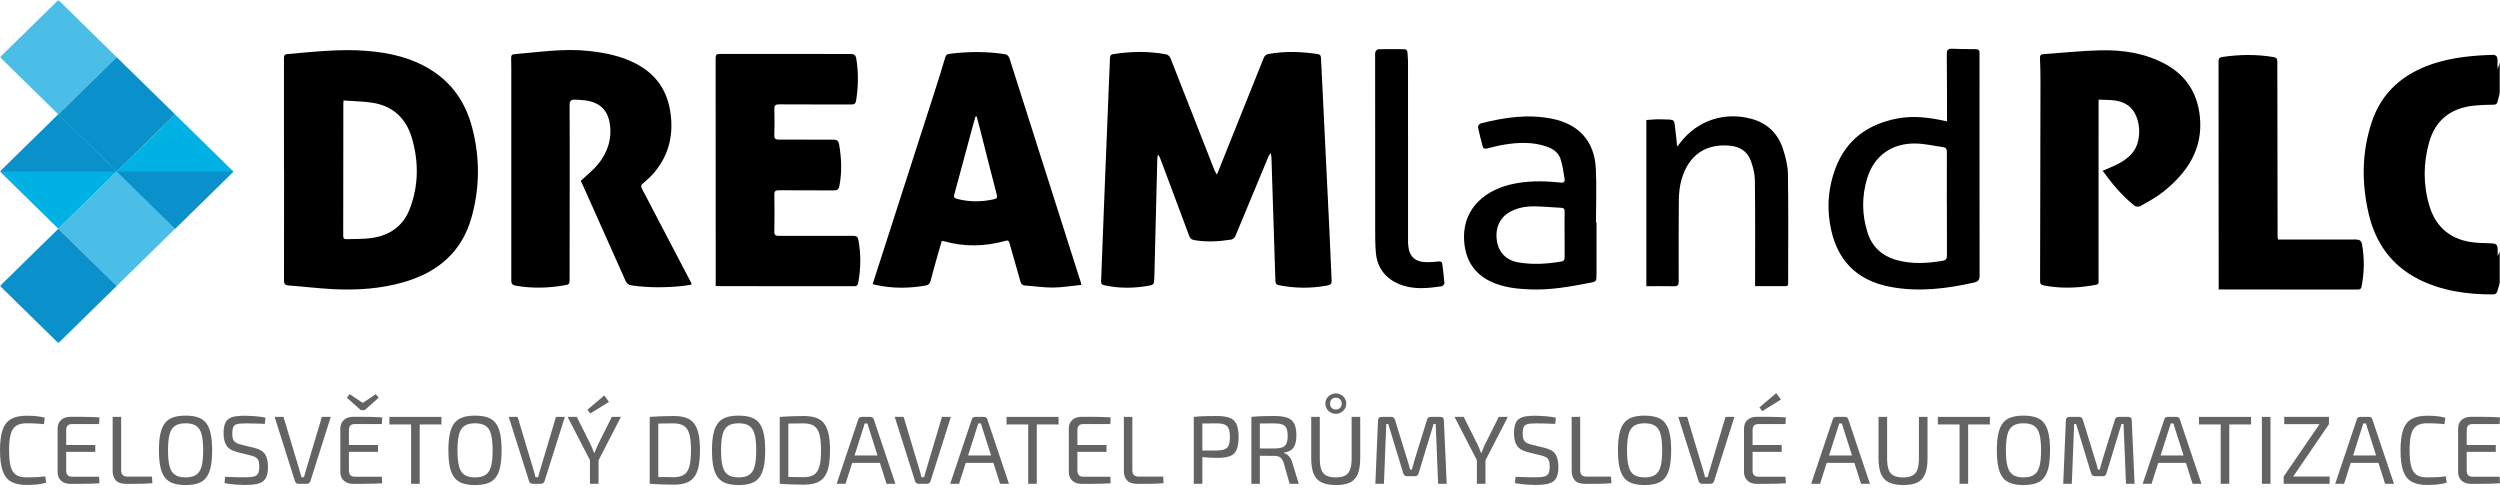 <svg width="1000" height="195" viewBox="0 0 1000 195" fill="none" xmlns="http://www.w3.org/2000/svg">
<g clip-path="url(#clip0_401_146)">
<mask id="mask0_401_146" style="mask-type:luminance" maskUnits="userSpaceOnUse" x="0" y="0" width="1000" height="138">
<path d="M1000 0H0V137.255H1000V0Z" fill="white"/>
</mask>
<g mask="url(#mask0_401_146)">
<path d="M1000 113.155C999.655 114.216 999.272 115.268 998.975 116.341C998.728 117.241 998.302 117.761 997.232 117.764C986.857 117.786 976.728 116.394 967.443 111.702C956.504 106.175 950.168 97.05 947.479 85.54C944.605 73.251 944.681 60.949 948.678 48.884C952.605 37.034 961.123 29.511 973.123 25.527C980.821 22.972 988.793 22.211 996.863 21.95C998.507 21.896 998.969 22.623 999.006 23.956C999.034 25.05 999.011 26.145 999.011 27.609C999.423 26.497 999.711 25.72 1000 24.942V37.166C999.669 38.311 999.277 39.444 999.028 40.605C998.832 41.507 998.454 41.879 997.44 41.878C995.294 41.878 993.143 41.997 990.997 42.132C980.958 42.761 974.277 47.596 971.661 56.891C969.28 65.343 969.224 73.986 971.796 82.447C974.235 90.465 979.706 95.498 988.378 96.823C990.712 97.179 993.104 97.24 995.471 97.293C998.84 97.368 999.12 97.589 999.073 100.907C999.067 101.322 999.073 101.738 999.073 102.323C999.443 101.635 999.72 101.118 1000 100.601V113.155Z" fill="black"/>
<path d="M486.773 69.85C493.123 54.027 499.313 38.624 505.47 23.209C505.89 22.157 506.518 21.741 507.675 21.541C514.173 20.42 520.641 20.635 527.123 21.64C528.333 21.828 528.358 22.584 528.4 23.419C528.552 26.277 528.686 29.137 528.826 31.996C529.84 52.779 530.868 73.562 531.868 94.346C532.157 100.284 532.344 106.226 532.647 112.164C532.714 113.473 532.299 113.933 530.933 114.193C524.498 115.411 518.106 115.364 511.692 114.108C510.608 113.895 510.196 113.483 510.162 112.382C509.669 96.317 509.134 80.254 508.616 64.19C508.585 63.266 508.61 62.34 508.249 61.257C507.977 61.651 507.624 62.012 507.448 62.443C503.022 73.093 498.633 83.757 494.171 94.393C493.919 94.999 493.171 95.729 492.56 95.824C487.622 96.59 482.664 96.92 477.686 96.037C476.577 95.841 476.053 95.354 475.683 94.354C471.888 84.12 468.047 73.902 464.213 63.682C464.011 63.142 463.742 62.625 463.507 62.097C463.364 62.115 463.224 62.134 463.084 62.152C463.028 62.6 462.933 63.046 462.921 63.495C462.524 79.288 462.134 95.081 461.739 110.874C461.725 111.424 461.647 111.972 461.636 112.522C461.613 113.485 461.196 113.95 460.148 114.155C453.952 115.366 447.787 115.448 441.608 114.071C440.566 113.839 440.409 113.322 440.445 112.441C440.857 101.991 441.235 91.54 441.647 81.09C442.257 65.635 442.885 50.18 443.512 34.725C443.669 30.82 443.879 26.917 444.008 23.011C444.039 22.091 444.476 21.779 445.327 21.645C452.378 20.534 459.426 20.419 466.454 21.733C467.103 21.855 467.913 22.553 468.154 23.168C474.075 38.142 479.927 53.142 485.806 68.133C485.997 68.619 486.319 69.055 486.773 69.85Z" fill="black"/>
<path d="M113.591 67.844C113.591 53.036 113.597 38.227 113.579 23.419C113.578 22.44 113.64 21.738 114.935 21.626C125.544 20.706 136.145 19.492 146.819 20.36C155.821 21.092 164.461 23.041 172.227 27.85C181.07 33.326 186.291 41.278 188.836 50.932C192.016 62.996 191.978 75.13 188.56 87.153C184.722 100.648 175.325 108.803 161.775 112.779C152.554 115.486 143.079 116.141 133.53 115.679C127.486 115.387 121.466 114.626 115.426 114.185C113.886 114.072 113.599 113.441 113.602 112.104C113.641 97.351 113.626 82.597 113.626 67.844H113.591ZM137.432 40.191C137.376 40.885 137.337 41.148 137.337 41.412C137.326 59.072 137.328 76.732 137.288 94.392C137.285 95.507 137.822 95.7 138.737 95.665C141.903 95.545 145.101 95.661 148.229 95.265C155.723 94.316 161.224 90.548 163.909 83.551C167.488 74.222 167.516 64.624 164.753 55.186C162.505 47.507 157.263 42.292 148.76 41.065C145.089 40.535 141.346 40.478 137.432 40.191Z" fill="black"/>
<path d="M232.306 72.325C234.704 70.06 237.209 68.135 239.145 65.77C243.027 61.028 244.874 55.559 243.909 49.429C243.046 43.951 239.925 40.992 234.209 40.163C232.815 39.961 231.391 39.946 229.979 39.858C228.4 39.761 227.831 40.447 227.841 42.016C227.9 52.312 227.883 62.608 227.879 72.904C227.875 85.732 227.868 98.561 227.84 111.389C227.835 113.813 227.783 113.792 225.298 114.206C218.99 115.257 212.694 115.392 206.365 114.284C204.945 114.035 204.516 113.568 204.517 112.175C204.548 85.362 204.527 58.549 204.515 31.736C204.513 28.873 204.548 26.009 204.462 23.149C204.431 22.124 204.855 21.739 205.793 21.662C215.664 20.854 225.513 19.297 235.455 20.375C242.055 21.09 248.514 22.387 254.471 25.511C262.212 29.57 266.634 35.845 268.039 44.18C269.6 53.441 267.768 61.921 261.492 69.249C260.195 70.764 258.662 72.104 257.136 73.414C256.344 74.094 256.288 74.561 256.776 75.485C263.401 88.061 269.97 100.665 276.547 113.265C276.593 113.352 276.568 113.475 276.595 113.832C275.431 114.018 274.247 114.264 273.05 114.388C266.262 115.091 259.483 115.129 252.708 114.167C251.442 113.987 250.725 113.468 250.211 112.311C244.703 99.896 239.145 87.503 233.597 75.105C233.127 74.056 232.629 73.019 232.306 72.325Z" fill="black"/>
<path d="M432.549 113.947C428.63 114.344 424.933 114.983 421.23 115.021C417.518 115.059 413.801 114.468 410.084 114.216C408.823 114.131 408.398 113.479 408.095 112.388C406.711 107.347 405.227 102.332 403.815 97.298C403.591 96.504 403.398 96.007 402.347 96.302C394.053 98.631 385.734 98.846 377.406 96.436C377.252 96.391 377.078 96.416 376.709 96.4C376.297 97.78 375.863 99.177 375.468 100.586C374.37 104.508 373.26 108.427 372.224 112.365C371.935 113.457 371.434 114.012 370.221 114.222C363.451 115.393 356.714 115.434 349.994 113.9C349.734 113.84 349.487 113.728 349.081 113.588C350.112 110.382 351.117 107.254 352.126 104.127C359.384 81.591 366.647 59.058 373.893 36.52C375.342 32.014 376.776 27.502 378.098 22.96C378.389 21.962 378.874 21.636 379.815 21.518C387.33 20.575 394.843 20.531 402.325 21.734C402.91 21.828 403.602 22.729 403.812 23.385C408.157 36.911 412.428 50.458 416.734 63.995C421.905 80.261 427.098 96.522 432.277 112.786C432.358 113.042 432.403 113.311 432.549 113.947ZM390.669 46.571C390.518 46.567 390.37 46.563 390.218 46.56C389.98 47.365 389.722 48.167 389.504 48.978C386.91 58.585 384.33 68.196 381.72 77.799C381.476 78.7 381.546 79.196 382.616 79.487C387.585 80.842 392.546 80.812 397.552 79.707C398.795 79.433 398.994 78.972 398.678 77.769C396.437 69.207 394.294 60.621 392.112 52.045C391.647 50.216 391.151 48.395 390.669 46.571Z" fill="black"/>
<path d="M286.286 114.384C286.286 112.863 286.286 111.495 286.286 110.128C286.286 81.171 286.3 52.214 286.255 23.258C286.252 21.91 286.681 21.561 287.975 21.564C305.375 21.601 322.776 21.617 340.176 21.592C341.706 21.59 342.283 22.023 342.535 23.588C343.431 29.143 343.328 34.652 342.454 40.189C342.255 41.443 341.765 41.806 340.496 41.8C330.919 41.754 321.339 41.808 311.759 41.742C310.224 41.731 309.692 42.095 309.742 43.652C309.854 47.116 309.838 50.589 309.728 54.053C309.683 55.471 310.193 55.84 311.569 55.836C318.824 55.813 326.078 55.901 333.333 55.864C334.927 55.856 335.431 56.476 335.678 57.931C336.599 63.407 336.835 68.848 335.759 74.342C335.468 75.836 334.882 76.176 333.443 76.163C326.188 76.102 318.933 76.173 311.678 76.104C310.221 76.09 309.709 76.414 309.737 77.921C309.835 82.818 309.829 87.719 309.731 92.617C309.7 94.076 310.258 94.355 311.597 94.35C321.459 94.322 331.322 94.384 341.185 94.332C342.611 94.324 343.146 94.736 343.389 96.091C344.398 101.685 344.328 107.256 343.347 112.839C343.171 113.847 342.961 114.496 341.599 114.492C323.574 114.444 305.552 114.46 287.527 114.457C287.193 114.456 286.863 114.419 286.286 114.384Z" fill="black"/>
<path d="M841.059 68.307C843.367 67.286 845.533 66.493 847.53 65.408C851.297 63.362 854.356 60.654 855.272 56.293C855.956 53.044 855.81 49.853 854.589 46.718C853.073 42.817 850.071 40.744 845.956 40.185C843.858 39.901 841.715 39.962 839.429 39.859C839.429 40.88 839.429 41.533 839.429 42.185C839.429 65.091 839.437 87.996 839.418 110.902C839.415 113.991 839.93 113.682 836.533 114.238C830.211 115.274 823.925 115.392 817.608 114.199C816.395 113.97 816.031 113.56 816.034 112.392C816.11 85.633 816.157 58.875 816.191 32.116C816.194 29.144 816.107 26.17 815.989 23.2C815.947 22.137 816.342 21.715 817.418 21.643C825.045 21.129 832.664 20.297 840.3 20.124C849.278 19.92 858.11 21.301 866.068 25.595C874.465 30.129 878.984 37.31 879.947 46.641C881.275 59.478 875.054 68.876 865.426 76.622C862.617 78.881 859.334 80.598 856.185 82.429C855.62 82.758 854.39 82.74 853.902 82.358C848.846 78.38 844.83 73.491 841.059 68.307Z" fill="black"/>
<path d="M887.468 115.783C887.468 113.86 887.468 112.213 887.468 110.567C887.457 81.891 887.454 53.214 887.415 24.538C887.415 23.406 887.863 22.944 888.922 22.789C895.748 21.788 902.564 21.674 909.39 22.827C910.583 23.029 910.93 23.531 910.93 24.689C910.933 44.228 910.984 63.767 911.02 83.306C911.028 87.103 911.023 90.9 911.037 94.697C911.037 95.013 911.132 95.328 911.208 95.806C913.003 95.806 914.746 95.805 916.488 95.806C925.045 95.813 933.6 95.856 942.157 95.799C943.793 95.788 944.541 96.201 944.835 97.888C945.81 103.439 945.723 108.942 944.659 114.462C944.468 115.45 944.146 115.827 943.04 115.824C925.132 115.783 907.225 115.788 889.317 115.783C888.762 115.782 888.211 115.783 887.468 115.783Z" fill="black"/>
<path d="M778.812 48.532C778.812 47.643 778.815 46.999 778.812 46.356C778.79 38.101 778.79 29.847 778.714 21.593C778.7 20.078 779.137 19.421 780.806 19.498C783.966 19.642 787.134 19.64 790.297 19.67C791.367 19.681 791.868 20.14 791.806 21.181C791.79 21.455 791.806 21.731 791.806 22.006C791.806 51.395 791.79 80.784 791.843 110.173C791.846 111.84 791.386 112.619 789.669 113.007C778.72 115.482 767.722 116.846 756.521 114.82C742.145 112.219 734.26 103.509 731.969 89.381C730.739 81.787 731.501 74.367 734.255 67.144C738.518 55.966 746.98 49.721 758.792 47.423C765.148 46.188 771.417 46.966 777.652 48.29C777.918 48.347 778.185 48.401 778.812 48.532ZM778.753 81.57C778.745 81.57 778.736 81.57 778.728 81.57C778.728 74.639 778.711 67.708 778.748 60.776C778.753 59.733 778.448 59.038 777.353 58.879C773.734 58.352 770.12 57.516 766.484 57.413C756.874 57.141 749.703 62.225 746.916 71.175C744.669 78.401 744.731 85.747 746.991 92.95C748.773 98.629 752.7 102.38 758.734 104.042C764.848 105.727 770.924 105.341 777.059 104.31C778.417 104.082 778.784 103.456 778.776 102.2C778.731 95.323 778.753 88.447 778.753 81.57Z" fill="black"/>
<path d="M638.607 89.005C638.607 95.941 638.619 102.876 638.602 109.812C638.596 112.593 638.574 112.617 635.862 113.143C628.025 114.664 620.168 116.071 612.126 115.77C606.675 115.565 601.294 114.982 596.28 112.607C589.63 109.457 586.406 104.083 585.717 97.163C584.487 84.872 592.546 76.673 603.938 73.864C610.574 72.227 617.305 72.303 624.033 73.023C625.61 73.192 626.047 72.724 625.815 71.409C625.344 68.778 625.042 66.084 624.21 63.56C623.375 61.029 621.224 59.497 618.633 58.614C613.117 56.733 607.493 56.919 601.854 57.827C599.515 58.203 597.204 58.768 594.913 59.363C593.944 59.614 593.319 59.466 593.072 58.543C592.395 56.005 591.714 53.465 591.198 50.894C591.112 50.457 591.745 49.516 592.207 49.397C601.585 46.978 611.072 45.55 620.745 47.475C631.571 49.631 637.798 56.529 638.325 67.383C638.675 74.575 638.392 81.796 638.392 89.004C638.465 89.005 638.537 89.005 638.607 89.005ZM625.834 93.776C625.834 90.75 625.798 87.723 625.857 84.699C625.874 83.677 625.563 83.173 624.467 83.118C620.907 82.937 617.35 82.597 613.789 82.543C610.364 82.49 607.022 83.083 603.977 84.751C599.857 87.007 597.935 91.383 598.79 96.534C599.537 101.044 602.605 104.156 607.325 104.953C613.078 105.925 618.823 105.608 624.549 104.594C625.647 104.4 625.862 103.804 625.851 102.853C625.812 99.828 625.837 96.802 625.834 93.776Z" fill="black"/>
<path d="M658.541 114.479V48.002C660.353 47.903 662.182 47.677 664 47.725C670.914 47.908 669.393 47.227 670.334 53.543C670.566 55.114 670.642 56.707 670.824 58.663C671.359 58.008 671.729 57.581 672.07 57.133C678.81 48.288 689.619 44.582 700.521 47.517C706.908 49.235 711.14 53.382 713.138 59.41C714.236 62.724 715.124 66.265 715.177 69.717C715.395 84.136 715.264 98.56 715.255 112.982C715.255 113.704 715.339 114.466 714.202 114.462C710.208 114.448 706.21 114.457 702.037 114.457V112.365C702.037 98.933 702.126 85.5 701.956 72.07C701.922 69.391 701.205 66.61 700.236 64.08C698.863 60.487 695.872 58.625 691.891 58.264C680.785 57.257 674.269 63.616 672.126 73.838C671.6 76.347 671.544 78.977 671.524 81.553C671.446 91.902 671.443 102.251 671.482 112.6C671.485 114.028 671.059 114.54 669.558 114.506C665.947 114.422 662.334 114.479 658.541 114.479Z" fill="black"/>
<path d="M563.216 60.04C563.216 71.985 563.216 83.93 563.216 95.874C563.216 96.424 563.202 96.976 563.235 97.525C563.56 102.756 565.997 104.971 571.372 104.873C572.672 104.849 573.975 104.728 575.266 104.583C576.202 104.479 576.818 104.676 576.935 105.696C577.221 108.204 577.583 110.707 577.77 113.222C577.801 113.634 577.148 114.424 576.725 114.488C571.104 115.332 565.451 115.937 559.986 113.772C554.014 111.407 550.798 106.969 550.314 100.767C550.062 97.535 550.076 94.28 550.073 91.035C550.05 68.247 550.053 45.459 550.053 22.671C550.053 22.012 549.963 21.302 550.185 20.711C550.347 20.271 550.941 19.686 551.353 19.677C554.739 19.609 558.129 19.665 561.518 19.671C562.501 19.673 562.952 20.15 562.997 21.081C563.056 22.289 563.204 23.495 563.207 24.702C563.221 36.481 563.216 48.261 563.216 60.04Z" fill="black"/>
<path d="M46.682 68.628L23.341 45.752L0 68.628L23.341 91.504L46.682 68.628Z" fill="#00B1E4"/>
<path d="M46.682 22.876L23.341 0L0 22.876L23.341 45.752L46.682 22.876Z" fill="#4BBEE7"/>
<path d="M70.023 91.503L46.682 68.627L23.341 91.503L46.682 114.379L70.023 91.503Z" fill="#4BBEE7"/>
<path d="M70.023 45.751L46.682 22.875L23.341 45.751L46.682 68.627L70.023 45.751Z" fill="#0A90CB"/>
<path d="M46.682 114.379L23.341 91.503L0 114.379L23.341 137.254L46.682 114.379Z" fill="#0A90CB"/>
<path d="M46.682 68.628H0L23.341 45.752L46.682 68.628Z" fill="#0A90CB"/>
<path d="M93.364 68.628L70.022 45.752L46.682 68.628L70.022 91.504L93.364 68.628Z" fill="#00B1E4"/>
<path d="M93.363 68.627H46.682L70.022 91.503L93.363 68.627Z" fill="#0A90CB"/>
</g>
</g>
<g clip-path="url(#clip1_401_146)">
<path d="M10.583 166.291C11.728 166.291 12.711 166.317 13.531 166.368C14.351 166.42 15.106 166.504 15.796 166.621C16.486 166.737 17.195 166.886 17.924 167.067L17.573 169.665C16.792 169.587 16.07 169.523 15.406 169.471C14.742 169.42 14.032 169.381 13.277 169.355C12.522 169.33 11.624 169.316 10.583 169.316C8.838 169.316 7.459 169.652 6.443 170.324C5.428 170.997 4.706 172.122 4.276 173.698C3.847 175.276 3.632 177.421 3.632 180.136C3.632 182.851 3.847 184.997 4.276 186.574C4.706 188.151 5.428 189.276 6.443 189.948C7.459 190.62 8.838 190.956 10.583 190.956C12.248 190.956 13.649 190.924 14.781 190.859C15.913 190.795 17.026 190.684 18.12 190.529L18.471 193.089C17.351 193.399 16.2 193.625 15.015 193.768C13.83 193.909 12.353 193.981 10.583 193.981C8.005 193.981 5.942 193.535 4.393 192.643C2.844 191.751 1.725 190.297 1.035 188.28C0.345 186.264 0 183.549 0 180.136C0 176.723 0.345 174.009 1.035 171.992C1.725 169.975 2.844 168.521 4.393 167.629C5.942 166.737 8.005 166.291 10.583 166.291Z" fill="#636363"/>
<path d="M28.233 166.718H32.157C33.472 166.718 34.774 166.737 36.063 166.776C37.351 166.815 38.595 166.873 39.792 166.95L39.636 169.626H28.819C28.012 169.626 27.419 169.827 27.042 170.227C26.664 170.628 26.475 171.281 26.475 172.186V188.086C26.475 188.991 26.664 189.651 27.042 190.064C27.419 190.478 28.012 190.684 28.819 190.684H39.636L39.792 193.321C38.595 193.399 37.351 193.451 36.063 193.477C34.774 193.503 33.472 193.522 32.157 193.535C30.843 193.548 29.534 193.555 28.233 193.555C26.644 193.555 25.389 193.134 24.465 192.294C23.541 191.454 23.064 190.323 23.039 188.901V171.372C23.064 169.924 23.541 168.787 24.465 167.958C25.389 167.131 26.644 166.718 28.233 166.718ZM23.742 178.003H38.113V180.756H23.742V178.003Z" fill="#636363"/>
<path d="M48.462 166.756V188.086C48.462 188.965 48.676 189.612 49.106 190.025C49.536 190.439 50.193 190.646 51.078 190.646H60.802L60.958 193.283C59.265 193.412 57.541 193.49 55.784 193.515C54.026 193.541 52.275 193.554 50.532 193.554C48.553 193.554 47.147 193.076 46.314 192.119C45.48 191.163 45.065 189.961 45.065 188.513V166.756H48.462Z" fill="#636363"/>
<path d="M74.235 166.252C76.188 166.252 77.847 166.485 79.214 166.95C80.581 167.416 81.674 168.185 82.494 169.258C83.314 170.331 83.913 171.759 84.291 173.543C84.667 175.327 84.857 177.525 84.857 180.136C84.857 182.747 84.667 184.945 84.291 186.729C83.913 188.513 83.314 189.942 82.494 191.014C81.674 192.087 80.581 192.856 79.214 193.321C77.847 193.787 76.188 194.02 74.235 194.02C72.283 194.02 70.623 193.787 69.256 193.321C67.889 192.856 66.789 192.087 65.956 191.014C65.123 189.942 64.517 188.513 64.14 186.729C63.763 184.945 63.574 182.747 63.574 180.136C63.574 177.525 63.763 175.327 64.14 173.543C64.517 171.759 65.123 170.331 65.956 169.258C66.789 168.185 67.889 167.416 69.256 166.95C70.623 166.485 72.283 166.252 74.235 166.252ZM74.235 169.316C72.464 169.316 71.065 169.652 70.037 170.324C69.008 170.997 68.28 172.115 67.85 173.679C67.421 175.243 67.206 177.396 67.206 180.136C67.206 182.85 67.421 184.997 67.85 186.573C68.28 188.151 69.008 189.276 70.037 189.948C71.065 190.62 72.464 190.956 74.235 190.956C76.005 190.956 77.404 190.62 78.433 189.948C79.461 189.276 80.191 188.151 80.62 186.573C81.049 184.997 81.264 182.85 81.264 180.136C81.264 177.396 81.049 175.243 80.62 173.679C80.191 172.115 79.461 170.997 78.433 170.324C77.404 169.652 76.005 169.316 74.235 169.316Z" fill="#636363"/>
<path d="M98.173 166.291C99.449 166.317 100.763 166.382 102.117 166.485C103.47 166.588 104.824 166.782 106.179 167.067L105.944 169.548C104.824 169.497 103.587 169.452 102.234 169.413C100.88 169.374 99.579 169.355 98.33 169.355C97.366 169.355 96.539 169.388 95.85 169.452C95.159 169.517 94.593 169.672 94.151 169.917C93.708 170.163 93.389 170.564 93.195 171.119C92.999 171.675 92.901 172.444 92.901 173.427C92.901 174.9 93.168 175.928 93.701 176.51C94.235 177.092 95.101 177.525 96.298 177.809L101.766 179.166C103.848 179.658 105.273 180.518 106.042 181.745C106.809 182.974 107.194 184.622 107.194 186.69C107.194 188.241 107.018 189.496 106.667 190.452C106.315 191.409 105.774 192.139 105.046 192.643C104.317 193.147 103.38 193.496 102.234 193.69C101.089 193.884 99.735 193.981 98.173 193.981C97.288 193.981 96.136 193.942 94.717 193.864C93.298 193.787 91.665 193.58 89.816 193.244L90.051 190.723C91.586 190.775 92.823 190.82 93.76 190.859C94.698 190.898 95.504 190.917 96.181 190.917H98.29C99.669 190.917 100.756 190.814 101.551 190.607C102.345 190.4 102.904 189.987 103.23 189.366C103.555 188.746 103.718 187.828 103.718 186.613C103.718 185.579 103.601 184.777 103.366 184.208C103.132 183.64 102.761 183.206 102.254 182.909C101.746 182.612 101.102 182.373 100.321 182.191L94.737 180.795C92.784 180.305 91.411 179.451 90.617 178.236C89.822 177.021 89.426 175.392 89.426 173.349C89.426 171.798 89.601 170.551 89.953 169.607C90.305 168.663 90.837 167.952 91.554 167.474C92.27 166.996 93.175 166.679 94.268 166.524C95.362 166.368 96.663 166.291 98.173 166.291Z" fill="#636363"/>
<path d="M132.303 166.756L124.141 192.546C124.037 192.805 123.868 193.03 123.634 193.225C123.399 193.418 123.126 193.515 122.813 193.515H119.338C118.999 193.515 118.713 193.418 118.479 193.225C118.245 193.03 118.088 192.804 118.01 192.546L109.849 166.756H113.403L119.768 187.97C119.897 188.461 120.034 188.946 120.178 189.424C120.32 189.903 120.444 190.387 120.548 190.878H121.603C121.733 190.387 121.863 189.896 121.993 189.405C122.123 188.914 122.267 188.422 122.423 187.931L128.749 166.756H132.303Z" fill="#636363"/>
<path d="M141.324 166.718H145.248C146.562 166.718 147.864 166.737 149.153 166.776C150.442 166.815 151.684 166.873 152.882 166.95L152.726 169.626H141.909C141.102 169.626 140.509 169.827 140.132 170.227C139.754 170.628 139.566 171.281 139.566 172.186V188.086C139.566 188.991 139.754 189.651 140.132 190.064C140.509 190.478 141.102 190.684 141.909 190.684H152.726L152.882 193.321C151.684 193.399 150.442 193.451 149.153 193.477C147.864 193.503 146.562 193.522 145.248 193.535C143.933 193.548 142.625 193.555 141.324 193.555C139.735 193.555 138.479 193.134 137.555 192.294C136.63 191.454 136.155 190.323 136.13 188.901V171.372C136.155 169.924 136.63 168.787 137.555 167.958C138.479 167.131 139.735 166.718 141.324 166.718ZM136.832 178.003H151.203V180.756H136.832V178.003ZM150.305 157.682L151.477 159.078L145.892 164.042H144.33L138.746 159.078L139.879 157.682L144.955 161.055H145.267L150.305 157.682Z" fill="#636363"/>
<path d="M176.585 166.756V169.781H155.771V166.756H176.585ZM167.877 166.756V193.515H164.441V166.756H167.877Z" fill="#636363"/>
<path d="M190.019 166.252C191.972 166.252 193.632 166.485 194.998 166.95C196.365 167.416 197.458 168.185 198.278 169.258C199.099 170.331 199.697 171.759 200.075 173.543C200.452 175.327 200.641 177.525 200.641 180.136C200.641 182.747 200.452 184.945 200.075 186.729C199.697 188.513 199.099 189.942 198.278 191.014C197.458 192.087 196.365 192.856 194.998 193.321C193.632 193.787 191.972 194.02 190.019 194.02C188.067 194.02 186.407 193.787 185.04 193.321C183.673 192.856 182.573 192.087 181.74 191.014C180.907 189.942 180.302 188.513 179.924 186.729C179.547 184.945 179.358 182.747 179.358 180.136C179.358 177.525 179.547 175.327 179.924 173.543C180.302 171.759 180.907 170.331 181.74 169.258C182.573 168.185 183.673 167.416 185.04 166.95C186.407 166.485 188.067 166.252 190.019 166.252ZM190.019 169.316C188.248 169.316 186.85 169.652 185.822 170.324C184.792 170.997 184.064 172.115 183.635 173.679C183.205 175.243 182.99 177.396 182.99 180.136C182.99 182.85 183.205 184.997 183.635 186.573C184.064 188.151 184.792 189.276 185.822 189.948C186.85 190.62 188.248 190.956 190.019 190.956C191.79 190.956 193.189 190.62 194.217 189.948C195.245 189.276 195.975 188.151 196.404 186.573C196.834 184.997 197.048 182.85 197.048 180.136C197.048 177.396 196.834 175.243 196.404 173.679C195.975 172.115 195.245 170.997 194.217 170.324C193.189 169.652 191.79 169.316 190.019 169.316Z" fill="#636363"/>
<path d="M225.946 166.756L217.784 192.546C217.679 192.805 217.51 193.03 217.276 193.225C217.042 193.418 216.769 193.515 216.457 193.515H212.98C212.642 193.515 212.356 193.418 212.122 193.225C211.888 193.03 211.731 192.804 211.653 192.546L203.491 166.756H207.045L213.41 187.97C213.54 188.461 213.677 188.946 213.82 189.424C213.964 189.903 214.087 190.387 214.191 190.878H215.246C215.376 190.387 215.506 189.896 215.636 189.405C215.766 188.914 215.91 188.422 216.066 187.931L222.392 166.756H225.946Z" fill="#636363"/>
<path d="M248.36 166.756L239.262 184.44H236.177L227.039 166.756H230.709L236.371 178.042C236.606 178.533 236.821 179.037 237.016 179.554C237.211 180.072 237.4 180.576 237.582 181.067H237.856C238.037 180.576 238.233 180.072 238.441 179.554C238.65 179.037 238.858 178.546 239.067 178.08L244.729 166.756H248.36ZM241.683 158.186L243.596 160.745L236.099 165.399L234.966 163.886L241.683 158.186ZM239.418 182.036V193.515H235.982V182.036H239.418Z" fill="#636363"/>
<path d="M269.486 166.407C271.413 166.407 273.046 166.64 274.387 167.105C275.728 167.571 276.808 168.333 277.628 169.394C278.448 170.454 279.047 171.863 279.425 173.621C279.802 175.379 279.991 177.551 279.991 180.136C279.991 182.722 279.802 184.894 279.425 186.651C279.047 188.41 278.448 189.819 277.628 190.878C276.808 191.939 275.728 192.701 274.387 193.167C273.046 193.632 271.413 193.864 269.486 193.864C267.637 193.864 265.926 193.832 264.351 193.768C262.775 193.703 261.285 193.619 259.88 193.516L261.363 190.723C262.457 190.75 263.674 190.781 265.015 190.82C266.355 190.859 267.846 190.878 269.486 190.878C271.204 190.878 272.571 190.549 273.586 189.89C274.601 189.23 275.324 188.119 275.754 186.554C276.183 184.99 276.398 182.85 276.398 180.136C276.398 177.421 276.183 175.282 275.754 173.718C275.324 172.154 274.601 171.036 273.586 170.363C272.571 169.691 271.204 169.355 269.486 169.355C267.871 169.355 266.421 169.368 265.132 169.394C263.843 169.419 262.587 169.446 261.363 169.471L259.88 166.756C261.285 166.654 262.775 166.569 264.351 166.504C265.926 166.44 267.637 166.407 269.486 166.407ZM263.316 166.756V193.516L259.88 193.516V166.756L263.316 166.756Z" fill="#636363"/>
<path d="M295.454 166.252C297.406 166.252 299.066 166.485 300.432 166.95C301.8 167.416 302.893 168.185 303.713 169.258C304.533 170.331 305.132 171.759 305.51 173.543C305.887 175.327 306.076 177.525 306.076 180.136C306.076 182.747 305.887 184.945 305.51 186.729C305.132 188.513 304.533 189.942 303.713 191.014C302.893 192.087 301.8 192.856 300.432 193.321C299.066 193.787 297.406 194.02 295.454 194.02C293.501 194.02 291.842 193.787 290.475 193.321C289.108 192.856 288.008 192.087 287.176 191.014C286.342 189.942 285.736 188.513 285.36 186.729C284.982 184.945 284.793 182.747 284.793 180.136C284.793 177.525 284.982 175.327 285.36 173.543C285.736 171.759 286.342 170.331 287.176 169.258C288.008 168.185 289.108 167.416 290.475 166.95C291.842 166.485 293.501 166.252 295.454 166.252ZM295.454 169.316C293.684 169.316 292.284 169.652 291.256 170.324C290.227 170.997 289.498 172.115 289.069 173.679C288.64 175.243 288.425 177.396 288.425 180.136C288.425 182.85 288.64 184.997 289.069 186.573C289.498 188.151 290.227 189.276 291.256 189.948C292.284 190.62 293.684 190.956 295.454 190.956C297.224 190.956 298.623 190.62 299.651 189.948C300.68 189.276 301.409 188.151 301.839 186.573C302.268 184.997 302.483 182.85 302.483 180.136C302.483 177.396 302.268 175.243 301.839 173.679C301.409 172.115 300.68 170.997 299.651 170.324C298.623 169.652 297.224 169.316 295.454 169.316Z" fill="#636363"/>
<path d="M321.501 166.407C323.427 166.407 325.06 166.64 326.402 167.105C327.742 167.571 328.823 168.333 329.643 169.394C330.463 170.454 331.061 171.863 331.439 173.621C331.816 175.379 332.005 177.551 332.005 180.136C332.005 182.722 331.816 184.894 331.439 186.651C331.061 188.41 330.463 189.819 329.643 190.878C328.823 191.939 327.742 192.701 326.402 193.167C325.06 193.632 323.427 193.864 321.501 193.864C319.652 193.864 317.94 193.832 316.366 193.768C314.79 193.703 313.3 193.619 311.895 193.516L313.378 190.723C314.471 190.75 315.689 190.781 317.03 190.82C318.37 190.859 319.861 190.878 321.501 190.878C323.219 190.878 324.586 190.549 325.601 189.89C326.616 189.23 327.338 188.119 327.768 186.554C328.198 184.99 328.413 182.85 328.413 180.136C328.413 177.421 328.198 175.282 327.768 173.718C327.338 172.154 326.616 171.036 325.601 170.363C324.586 169.691 323.219 169.355 321.501 169.355C319.886 169.355 318.435 169.368 317.147 169.394C315.858 169.419 314.602 169.446 313.378 169.471L311.895 166.756C313.3 166.654 314.79 166.569 316.366 166.504C317.94 166.44 319.652 166.407 321.501 166.407ZM315.331 166.756V193.516L311.895 193.516V166.756L315.331 166.756Z" fill="#636363"/>
<path d="M348.211 166.756C348.523 166.756 348.797 166.84 349.031 167.008C349.265 167.177 349.421 167.403 349.499 167.687L358.169 193.515H354.615L347.625 171.565C347.521 171.203 347.41 170.835 347.293 170.46C347.176 170.085 347.065 169.73 346.961 169.393H345.868C345.764 169.73 345.659 170.085 345.555 170.46C345.451 170.835 345.334 171.203 345.204 171.565L338.214 193.515H334.66L343.329 167.687C343.408 167.403 343.563 167.177 343.798 167.008C344.032 166.84 344.306 166.756 344.618 166.756H348.211ZM353.21 182.191V185.138H339.542V182.191H353.21Z" fill="#636363"/>
<path d="M380.35 166.756L372.189 192.546C372.084 192.805 371.915 193.03 371.68 193.225C371.446 193.418 371.173 193.515 370.861 193.515H367.385C367.047 193.515 366.76 193.418 366.526 193.225C366.292 193.03 366.136 192.804 366.057 192.546L357.896 166.756H361.449L367.814 187.97C367.945 188.461 368.081 188.946 368.225 189.424C368.368 189.903 368.492 190.387 368.595 190.878H369.65C369.78 190.387 369.91 189.896 370.04 189.405C370.17 188.914 370.314 188.422 370.47 187.931L376.796 166.756H380.35Z" fill="#636363"/>
<path d="M393.627 166.756C393.939 166.756 394.212 166.84 394.446 167.008C394.681 167.177 394.838 167.403 394.915 167.687L403.585 193.515H400.031L393.041 171.565C392.937 171.203 392.826 170.835 392.709 170.46C392.592 170.085 392.481 169.73 392.377 169.393H391.284C391.179 169.73 391.075 170.085 390.972 170.46C390.867 170.835 390.75 171.203 390.62 171.565L383.63 193.515H380.076L388.746 167.687C388.823 167.403 388.98 167.177 389.214 167.008C389.448 166.84 389.722 166.756 390.034 166.756H393.627ZM398.625 182.191V185.138H384.957V182.191H398.625Z" fill="#636363"/>
<path d="M423.422 166.756V169.781H402.608V166.756H423.422ZM414.714 166.756V193.515H411.278V166.756H414.714Z" fill="#636363"/>
<path d="M432.716 166.718H436.641C437.955 166.718 439.257 166.737 440.546 166.776C441.835 166.815 443.078 166.873 444.275 166.95L444.119 169.626H433.302C432.495 169.626 431.902 169.827 431.525 170.227C431.148 170.628 430.959 171.281 430.959 172.186V188.086C430.959 188.991 431.148 189.651 431.525 190.064C431.902 190.478 432.495 190.684 433.302 190.684H444.119L444.275 193.321C443.078 193.399 441.835 193.451 440.546 193.477C439.257 193.503 437.955 193.522 436.641 193.535C435.326 193.548 434.018 193.555 432.716 193.555C431.128 193.555 429.872 193.134 428.948 192.294C428.024 191.454 427.548 190.323 427.522 188.901V171.372C427.548 169.924 428.024 168.787 428.948 167.958C429.872 167.131 431.128 166.718 432.716 166.718ZM428.226 178.003H442.596V180.756H428.226V178.003Z" fill="#636363"/>
<path d="M452.944 166.756V188.086C452.944 188.965 453.159 189.612 453.589 190.025C454.018 190.439 454.675 190.646 455.561 190.646H465.284L465.441 193.283C463.748 193.412 462.023 193.49 460.266 193.515C458.509 193.541 456.758 193.554 455.014 193.554C453.036 193.554 451.63 193.076 450.797 192.119C449.963 191.163 449.547 189.961 449.547 188.513V166.756H452.944Z" fill="#636363"/>
<path d="M486.762 166.407C488.922 166.407 490.633 166.653 491.897 167.144C493.16 167.636 494.064 168.482 494.611 169.684C495.158 170.887 495.431 172.587 495.431 174.784C495.431 176.982 495.163 178.688 494.63 179.903C494.096 181.119 493.225 181.965 492.014 182.443C490.804 182.922 489.183 183.161 487.152 183.161C486.058 183.161 485.01 183.136 484.008 183.084C483.006 183.032 482.089 182.961 481.256 182.87C480.422 182.78 479.713 182.683 479.127 182.579C478.542 182.476 478.131 182.385 477.897 182.307L478.014 180.213H486.722C488.024 180.188 489.059 180.026 489.827 179.729C490.595 179.432 491.142 178.889 491.467 178.1C491.792 177.311 491.956 176.206 491.956 174.784C491.956 173.337 491.792 172.224 491.467 171.449C491.142 170.673 490.595 170.13 489.827 169.82C489.059 169.51 488.024 169.355 486.722 169.355C484.588 169.355 482.746 169.368 481.197 169.394C479.647 169.419 478.6 169.458 478.054 169.51L477.507 166.756C478.495 166.653 479.42 166.576 480.279 166.524C481.139 166.472 482.075 166.44 483.091 166.426C484.106 166.414 485.329 166.407 486.762 166.407ZM480.943 166.756V193.516H477.507V166.756L480.943 166.756Z" fill="#636363"/>
<path d="M509.841 166.407C511.923 166.407 513.602 166.634 514.877 167.086C516.153 167.539 517.084 168.321 517.67 169.432C518.256 170.544 518.549 172.108 518.549 174.125C518.549 175.573 518.379 176.782 518.041 177.751C517.703 178.72 517.175 179.471 516.459 180C515.743 180.53 514.787 180.873 513.59 181.028V181.222C514.031 181.325 514.468 181.539 514.897 181.862C515.327 182.185 515.724 182.612 516.088 183.142C516.453 183.672 516.726 184.312 516.909 185.061L519.525 193.516H515.854L513.472 185.139C513.133 184.131 512.677 183.413 512.105 182.986C511.533 182.56 510.791 182.346 509.879 182.346C508.291 182.346 506.911 182.34 505.741 182.327C504.569 182.315 503.592 182.295 502.811 182.269C502.03 182.243 501.405 182.23 500.937 182.23L501.054 179.399H509.762C511.09 179.374 512.138 179.218 512.906 178.934C513.673 178.65 514.227 178.139 514.566 177.402C514.904 176.665 515.073 175.637 515.073 174.319C515.073 173 514.904 171.986 514.566 171.274C514.227 170.564 513.673 170.066 512.906 169.781C512.138 169.497 511.09 169.355 509.762 169.355C507.627 169.355 505.786 169.368 504.236 169.394C502.688 169.419 501.639 169.432 501.094 169.432L500.547 166.756C501.535 166.653 502.46 166.576 503.319 166.524C504.178 166.472 505.121 166.44 506.15 166.426C507.179 166.414 508.408 166.407 509.841 166.407ZM503.943 166.756V193.516H500.547V166.756L503.943 166.756Z" fill="#636363"/>
<path d="M544.088 166.756V183.277C544.088 185.863 543.776 187.944 543.15 189.521C542.526 191.098 541.511 192.242 540.104 192.953C538.699 193.664 536.811 194.02 534.443 194.02C532.021 194.02 530.081 193.664 528.624 192.953C527.166 192.242 526.111 191.098 525.461 189.521C524.81 187.944 524.484 185.863 524.484 183.277V166.756H527.921V183.277C527.921 185.191 528.122 186.709 528.526 187.834C528.93 188.959 529.6 189.76 530.537 190.238C531.475 190.717 532.724 190.956 534.286 190.956C535.848 190.956 537.091 190.717 538.015 190.238C538.939 189.76 539.61 188.959 540.027 187.834C540.442 186.709 540.651 185.191 540.651 183.277V166.756H544.088ZM534.325 157.371C535.08 157.371 535.776 157.552 536.414 157.914C537.052 158.277 537.56 158.761 537.937 159.369C538.315 159.976 538.503 160.667 538.503 161.443C538.503 162.193 538.315 162.878 537.937 163.499C537.56 164.119 537.059 164.61 536.434 164.972C535.809 165.335 535.106 165.515 534.325 165.515C533.57 165.515 532.874 165.335 532.236 164.972C531.598 164.61 531.09 164.126 530.713 163.518C530.335 162.911 530.147 162.219 530.147 161.443C530.147 160.667 530.335 159.976 530.713 159.369C531.09 158.761 531.598 158.277 532.236 157.914C532.874 157.552 533.57 157.371 534.325 157.371ZM534.325 159.077C533.674 159.077 533.128 159.291 532.685 159.717C532.242 160.144 532.021 160.72 532.021 161.443C532.021 162.167 532.242 162.742 532.685 163.169C533.128 163.596 533.674 163.809 534.325 163.809C535.002 163.809 535.561 163.596 536.004 163.169C536.447 162.742 536.668 162.167 536.668 161.443C536.668 160.72 536.447 160.144 536.004 159.717C535.561 159.291 535.002 159.077 534.325 159.077Z" fill="#636363"/>
<path d="M576.147 166.756C577.084 166.756 577.553 167.235 577.553 168.191L578.685 193.515H575.249L574.273 169.587H573.452L567.439 189.327C567.23 190.103 566.736 190.49 565.955 190.49H562.87C562.063 190.49 561.542 190.103 561.308 189.327L555.294 169.587H554.513L553.576 193.515H550.14L551.194 168.191C551.246 167.235 551.727 166.756 552.639 166.756H556.544C557.272 166.756 557.754 167.144 557.989 167.92L563.026 184.247C563.234 184.842 563.41 185.436 563.553 186.03C563.696 186.625 563.859 187.233 564.042 187.853H564.744C564.926 187.233 565.096 186.625 565.252 186.03C565.409 185.436 565.578 184.815 565.76 184.169L570.797 167.92C571.005 167.144 571.5 166.756 572.281 166.756H576.147Z" fill="#636363"/>
<path d="M603.131 166.756L594.032 184.44H590.947L581.81 166.756H585.48L591.143 178.042C591.377 178.533 591.592 179.037 591.787 179.554C591.982 180.072 592.171 180.576 592.353 181.067H592.627C592.808 180.576 593.004 180.072 593.212 179.554C593.42 179.037 593.628 178.546 593.837 178.08L599.5 166.756H603.131ZM594.188 182.036V193.515H590.752V182.036H594.188Z" fill="#636363"/>
<path d="M614.338 166.291C615.614 166.317 616.928 166.382 618.282 166.485C619.636 166.588 620.989 166.782 622.344 167.067L622.109 169.548C620.989 169.497 619.753 169.452 618.399 169.413C617.046 169.374 615.744 169.355 614.494 169.355C613.531 169.355 612.704 169.388 612.014 169.452C611.325 169.517 610.759 169.672 610.316 169.917C609.873 170.163 609.555 170.564 609.359 171.119C609.164 171.675 609.066 172.444 609.066 173.427C609.066 174.9 609.333 175.928 609.867 176.51C610.4 177.092 611.266 177.525 612.464 177.809L617.931 179.166C620.013 179.658 621.438 180.518 622.207 181.745C622.974 182.974 623.359 184.622 623.359 186.69C623.359 188.241 623.183 189.496 622.832 190.452C622.48 191.409 621.939 192.139 621.211 192.643C620.482 193.147 619.545 193.496 618.399 193.69C617.253 193.884 615.9 193.981 614.338 193.981C613.453 193.981 612.301 193.942 610.882 193.864C609.463 193.787 607.829 193.58 605.981 193.244L606.215 190.723C607.751 190.775 608.988 190.82 609.926 190.859C610.863 190.898 611.669 190.917 612.346 190.917H614.455C615.835 190.917 616.921 190.814 617.716 190.607C618.51 190.4 619.069 189.987 619.395 189.366C619.72 188.746 619.883 187.828 619.883 186.613C619.883 185.579 619.766 184.777 619.532 184.208C619.297 183.64 618.927 183.206 618.419 182.909C617.911 182.612 617.267 182.373 616.486 182.191L610.902 180.795C608.949 180.305 607.576 179.451 606.782 178.236C605.987 177.021 605.591 175.392 605.591 173.349C605.591 171.798 605.766 170.551 606.118 169.607C606.469 168.663 607.002 167.952 607.719 167.474C608.435 166.996 609.34 166.679 610.433 166.524C611.527 166.368 612.828 166.291 614.338 166.291Z" fill="#636363"/>
<path d="M632.068 166.756V188.086C632.068 188.965 632.282 189.612 632.712 190.025C633.141 190.439 633.798 190.646 634.684 190.646H644.407L644.563 193.283C642.871 193.412 641.146 193.49 639.39 193.515C637.632 193.541 635.881 193.554 634.137 193.554C632.158 193.554 630.753 193.076 629.92 192.119C629.086 191.163 628.67 189.961 628.67 188.513V166.756H632.068Z" fill="#636363"/>
<path d="M657.84 166.252C659.793 166.252 661.453 166.485 662.82 166.95C664.187 167.416 665.28 168.185 666.1 169.258C666.92 170.331 667.518 171.759 667.896 173.543C668.273 175.327 668.462 177.525 668.462 180.136C668.462 182.747 668.273 184.945 667.896 186.729C667.518 188.513 666.92 189.942 666.1 191.014C665.28 192.087 664.187 192.856 662.82 193.321C661.453 193.787 659.793 194.02 657.84 194.02C655.888 194.02 654.228 193.787 652.862 193.321C651.495 192.856 650.395 192.087 649.562 191.014C648.728 189.942 648.123 188.513 647.746 186.729C647.369 184.945 647.18 182.747 647.18 180.136C647.18 177.525 647.369 175.327 647.746 173.543C648.123 171.759 648.728 170.331 649.562 169.258C650.395 168.185 651.495 167.416 652.862 166.95C654.228 166.485 655.888 166.252 657.84 166.252ZM657.84 169.316C656.07 169.316 654.671 169.652 653.642 170.324C652.614 170.997 651.885 172.115 651.456 173.679C651.026 175.243 650.811 177.396 650.811 180.136C650.811 182.85 651.026 184.997 651.456 186.573C651.885 188.151 652.614 189.276 653.642 189.948C654.671 190.62 656.07 190.956 657.84 190.956C659.611 190.956 661.01 190.62 662.039 189.948C663.067 189.276 663.796 188.151 664.225 186.573C664.655 184.997 664.87 182.85 664.87 180.136C664.87 177.396 664.655 175.243 664.225 173.679C663.796 172.115 663.067 170.997 662.039 170.324C661.01 169.652 659.611 169.316 657.84 169.316Z" fill="#636363"/>
<path d="M693.767 166.756L685.605 192.546C685.501 192.805 685.332 193.03 685.097 193.225C684.863 193.418 684.59 193.515 684.277 193.515H680.802C680.463 193.515 680.177 193.418 679.942 193.225C679.708 193.03 679.552 192.804 679.474 192.546L671.312 166.756H674.866L681.231 187.97C681.361 188.461 681.498 188.946 681.641 189.424C681.784 189.903 681.908 190.387 682.012 190.878H683.067C683.196 190.387 683.327 189.896 683.457 189.405C683.587 188.914 683.731 188.422 683.887 187.931L690.213 166.756H693.767Z" fill="#636363"/>
<path d="M702.788 166.718H706.712C708.026 166.718 709.329 166.737 710.617 166.776C711.906 166.815 713.149 166.873 714.347 166.95L714.19 169.626H703.373C702.566 169.626 701.974 169.827 701.597 170.227C701.219 170.628 701.031 171.281 701.031 172.186V188.086C701.031 188.991 701.219 189.651 701.597 190.064C701.974 190.478 702.566 190.684 703.373 190.684H714.19L714.347 193.321C713.149 193.399 711.906 193.451 710.617 193.477C709.329 193.503 708.026 193.522 706.712 193.535C705.397 193.548 704.089 193.554 702.788 193.554C701.2 193.554 699.943 193.134 699.019 192.294C698.095 191.454 697.62 190.323 697.594 188.901V171.371C697.62 169.924 698.095 168.787 699.019 167.958C699.943 167.131 701.2 166.718 702.788 166.718ZM698.297 178.003H712.668V180.756H698.297V178.003ZM710.481 157.255L712.394 159.815L704.897 164.468L703.764 162.956L710.481 157.255Z" fill="#636363"/>
<path d="M738.012 166.756C738.324 166.756 738.597 166.84 738.832 167.008C739.066 167.177 739.222 167.403 739.3 167.687L747.969 193.515H744.416L737.426 171.565C737.321 171.203 737.211 170.835 737.094 170.46C736.977 170.085 736.866 169.73 736.762 169.393H735.668C735.564 169.73 735.46 170.085 735.356 170.46C735.252 170.835 735.135 171.203 735.005 171.565L728.015 193.515H724.461L733.13 167.687C733.208 167.403 733.364 167.177 733.599 167.008C733.833 166.84 734.106 166.756 734.419 166.756H738.012ZM743.01 182.191V185.138H729.343V182.191H743.01Z" fill="#636363"/>
<path d="M771.008 166.756V183.277C771.008 185.862 770.696 187.944 770.071 189.521C769.447 191.098 768.432 192.242 767.025 192.953C765.62 193.664 763.732 194.019 761.363 194.019C758.942 194.019 757.002 193.664 755.545 192.953C754.087 192.242 753.032 191.098 752.382 189.521C751.731 187.944 751.405 185.862 751.405 183.277V166.756H754.842V183.277C754.842 185.191 755.043 186.709 755.447 187.834C755.851 188.959 756.521 189.76 757.458 190.238C758.395 190.717 759.645 190.956 761.207 190.956C762.769 190.956 764.012 190.717 764.936 190.238C765.86 189.76 766.531 188.959 766.948 187.834C767.363 186.709 767.572 185.191 767.572 183.277V166.756H771.008Z" fill="#636363"/>
<path d="M795.961 166.756V169.781H775.147V166.756H795.961ZM787.253 166.756V193.515H783.817V166.756H787.253Z" fill="#636363"/>
<path d="M809.395 166.252C811.348 166.252 813.007 166.485 814.374 166.95C815.741 167.416 816.834 168.185 817.654 169.258C818.475 170.331 819.073 171.759 819.451 173.543C819.828 175.327 820.017 177.525 820.017 180.136C820.017 182.747 819.828 184.945 819.451 186.729C819.073 188.513 818.475 189.942 817.654 191.014C816.834 192.087 815.741 192.856 814.374 193.321C813.007 193.787 811.348 194.02 809.395 194.02C807.443 194.02 805.783 193.787 804.416 193.321C803.049 192.856 801.949 192.087 801.116 191.014C800.283 189.942 799.678 188.513 799.3 186.729C798.923 184.945 798.734 182.747 798.734 180.136C798.734 177.525 798.923 175.327 799.3 173.543C799.678 171.759 800.283 170.331 801.116 169.258C801.949 168.185 803.049 167.416 804.416 166.95C805.783 166.485 807.443 166.252 809.395 166.252ZM809.395 169.316C807.624 169.316 806.225 169.652 805.197 170.324C804.169 170.997 803.44 172.115 803.011 173.679C802.581 175.243 802.366 177.396 802.366 180.136C802.366 182.85 802.581 184.997 803.011 186.573C803.44 188.151 804.169 189.276 805.197 189.948C806.225 190.62 807.624 190.956 809.395 190.956C811.166 190.956 812.565 190.62 813.593 189.948C814.621 189.276 815.35 188.151 815.78 186.573C816.21 184.997 816.424 182.85 816.424 180.136C816.424 177.396 816.21 175.243 815.78 173.679C815.35 172.115 814.621 170.997 813.593 170.324C812.565 169.652 811.166 169.316 809.395 169.316Z" fill="#636363"/>
<path d="M851.296 166.756C852.234 166.756 852.703 167.235 852.703 168.191L853.835 193.515H850.398L849.422 169.587H848.602L842.588 189.327C842.379 190.103 841.886 190.49 841.104 190.49H838.019C837.212 190.49 836.691 190.103 836.457 189.327L830.443 169.587H829.663L828.725 193.515H825.289L826.343 168.191C826.395 167.235 826.876 166.756 827.788 166.756H831.693C832.422 166.756 832.904 167.144 833.138 167.92L838.175 184.247C838.384 184.842 838.559 185.436 838.703 186.03C838.845 186.625 839.008 187.233 839.191 187.853H839.894C840.076 187.233 840.245 186.625 840.402 186.03C840.558 185.436 840.727 184.815 840.909 184.169L845.947 167.92C846.155 167.144 846.65 166.756 847.431 166.756H851.296Z" fill="#636363"/>
<path d="M870.626 166.756C870.938 166.756 871.211 166.84 871.446 167.008C871.68 167.177 871.837 167.403 871.914 167.687L880.584 193.515H877.03L870.04 171.565C869.936 171.203 869.825 170.835 869.708 170.46C869.591 170.085 869.48 169.73 869.376 169.393H868.283C868.178 169.73 868.074 170.085 867.971 170.46C867.866 170.835 867.749 171.203 867.619 171.565L860.629 193.515H857.075L865.744 167.687C865.823 167.403 865.978 167.177 866.213 167.008C866.447 166.84 866.721 166.756 867.033 166.756H870.626ZM875.624 182.191V185.138H861.957V182.191H875.624Z" fill="#636363"/>
<path d="M900.422 166.756V169.781H879.608V166.756H900.422ZM891.714 166.756V193.515H888.278V166.756H891.714Z" fill="#636363"/>
<path d="M908.193 166.756V193.515H904.757V166.756H908.193Z" fill="#636363"/>
<path d="M927.836 169.626L931.584 169.665L917.253 190.646L913.465 190.607L927.836 169.626ZM931.857 190.607V193.515H913.465V190.607H931.857ZM931.584 166.756V169.665H913.699V166.756H931.584Z" fill="#636363"/>
<path d="M947.634 166.756C947.946 166.756 948.219 166.84 948.454 167.008C948.688 167.177 948.844 167.403 948.922 167.687L957.591 193.515H954.038L947.048 171.565C946.943 171.203 946.833 170.835 946.716 170.46C946.599 170.085 946.488 169.73 946.384 169.393H945.29C945.186 169.73 945.082 170.085 944.978 170.46C944.874 170.835 944.757 171.203 944.627 171.565L937.637 193.515H934.083L942.752 167.687C942.831 167.403 942.986 167.177 943.221 167.008C943.455 166.84 943.729 166.756 944.041 166.756H947.634ZM952.632 182.191V185.138H938.965V182.191H952.632Z" fill="#636363"/>
<path d="M970.791 166.291C971.936 166.291 972.919 166.317 973.739 166.368C974.559 166.42 975.314 166.504 976.004 166.621C976.694 166.737 977.403 166.886 978.132 167.067L977.781 169.665C977 169.587 976.278 169.523 975.613 169.471C974.949 169.42 974.24 169.381 973.485 169.355C972.73 169.33 971.832 169.316 970.791 169.316C969.046 169.316 967.667 169.652 966.651 170.324C965.636 170.997 964.913 172.122 964.484 173.698C964.055 175.276 963.84 177.421 963.84 180.136C963.84 182.851 964.055 184.997 964.484 186.574C964.913 188.151 965.636 189.276 966.651 189.948C967.667 190.62 969.046 190.956 970.791 190.956C972.456 190.956 973.856 190.924 974.989 190.859C976.121 190.795 977.234 190.684 978.328 190.529L978.679 193.089C977.56 193.399 976.407 193.625 975.223 193.768C974.038 193.909 972.561 193.981 970.791 193.981C968.213 193.981 966.15 193.535 964.601 192.643C963.052 191.751 961.932 190.297 961.243 188.28C960.553 186.264 960.208 183.549 960.208 180.136C960.208 176.723 960.553 174.009 961.243 171.992C961.932 169.975 963.052 168.521 964.601 167.629C966.15 166.737 968.213 166.291 970.791 166.291Z" fill="#636363"/>
<path d="M988.441 166.718H992.366C993.68 166.718 994.982 166.737 996.27 166.776C997.559 166.815 998.802 166.873 1000 166.95L999.844 169.626H989.027C988.219 169.626 987.627 169.827 987.25 170.227C986.872 170.628 986.684 171.281 986.684 172.186V188.086C986.684 188.991 986.872 189.651 987.25 190.064C987.627 190.478 988.219 190.684 989.027 190.684H999.844L1000 193.321C998.802 193.399 997.559 193.451 996.27 193.477C994.982 193.503 993.68 193.522 992.366 193.535C991.051 193.548 989.742 193.555 988.441 193.555C986.853 193.555 985.596 193.134 984.673 192.294C983.748 191.454 983.273 190.323 983.247 188.901V171.372C983.273 169.924 983.748 168.787 984.673 167.958C985.596 167.131 986.853 166.718 988.441 166.718ZM983.95 178.003H998.321V180.756H983.95V178.003Z" fill="#636363"/>
</g>
<defs>
<clipPath id="clip0_401_146">
<rect width="1000" height="137.255" fill="white"/>
</clipPath>
<clipPath id="clip1_401_146">
<rect width="1000" height="36.765" fill="white" transform="translate(0 157.255)"/>
</clipPath>
</defs>
</svg>
